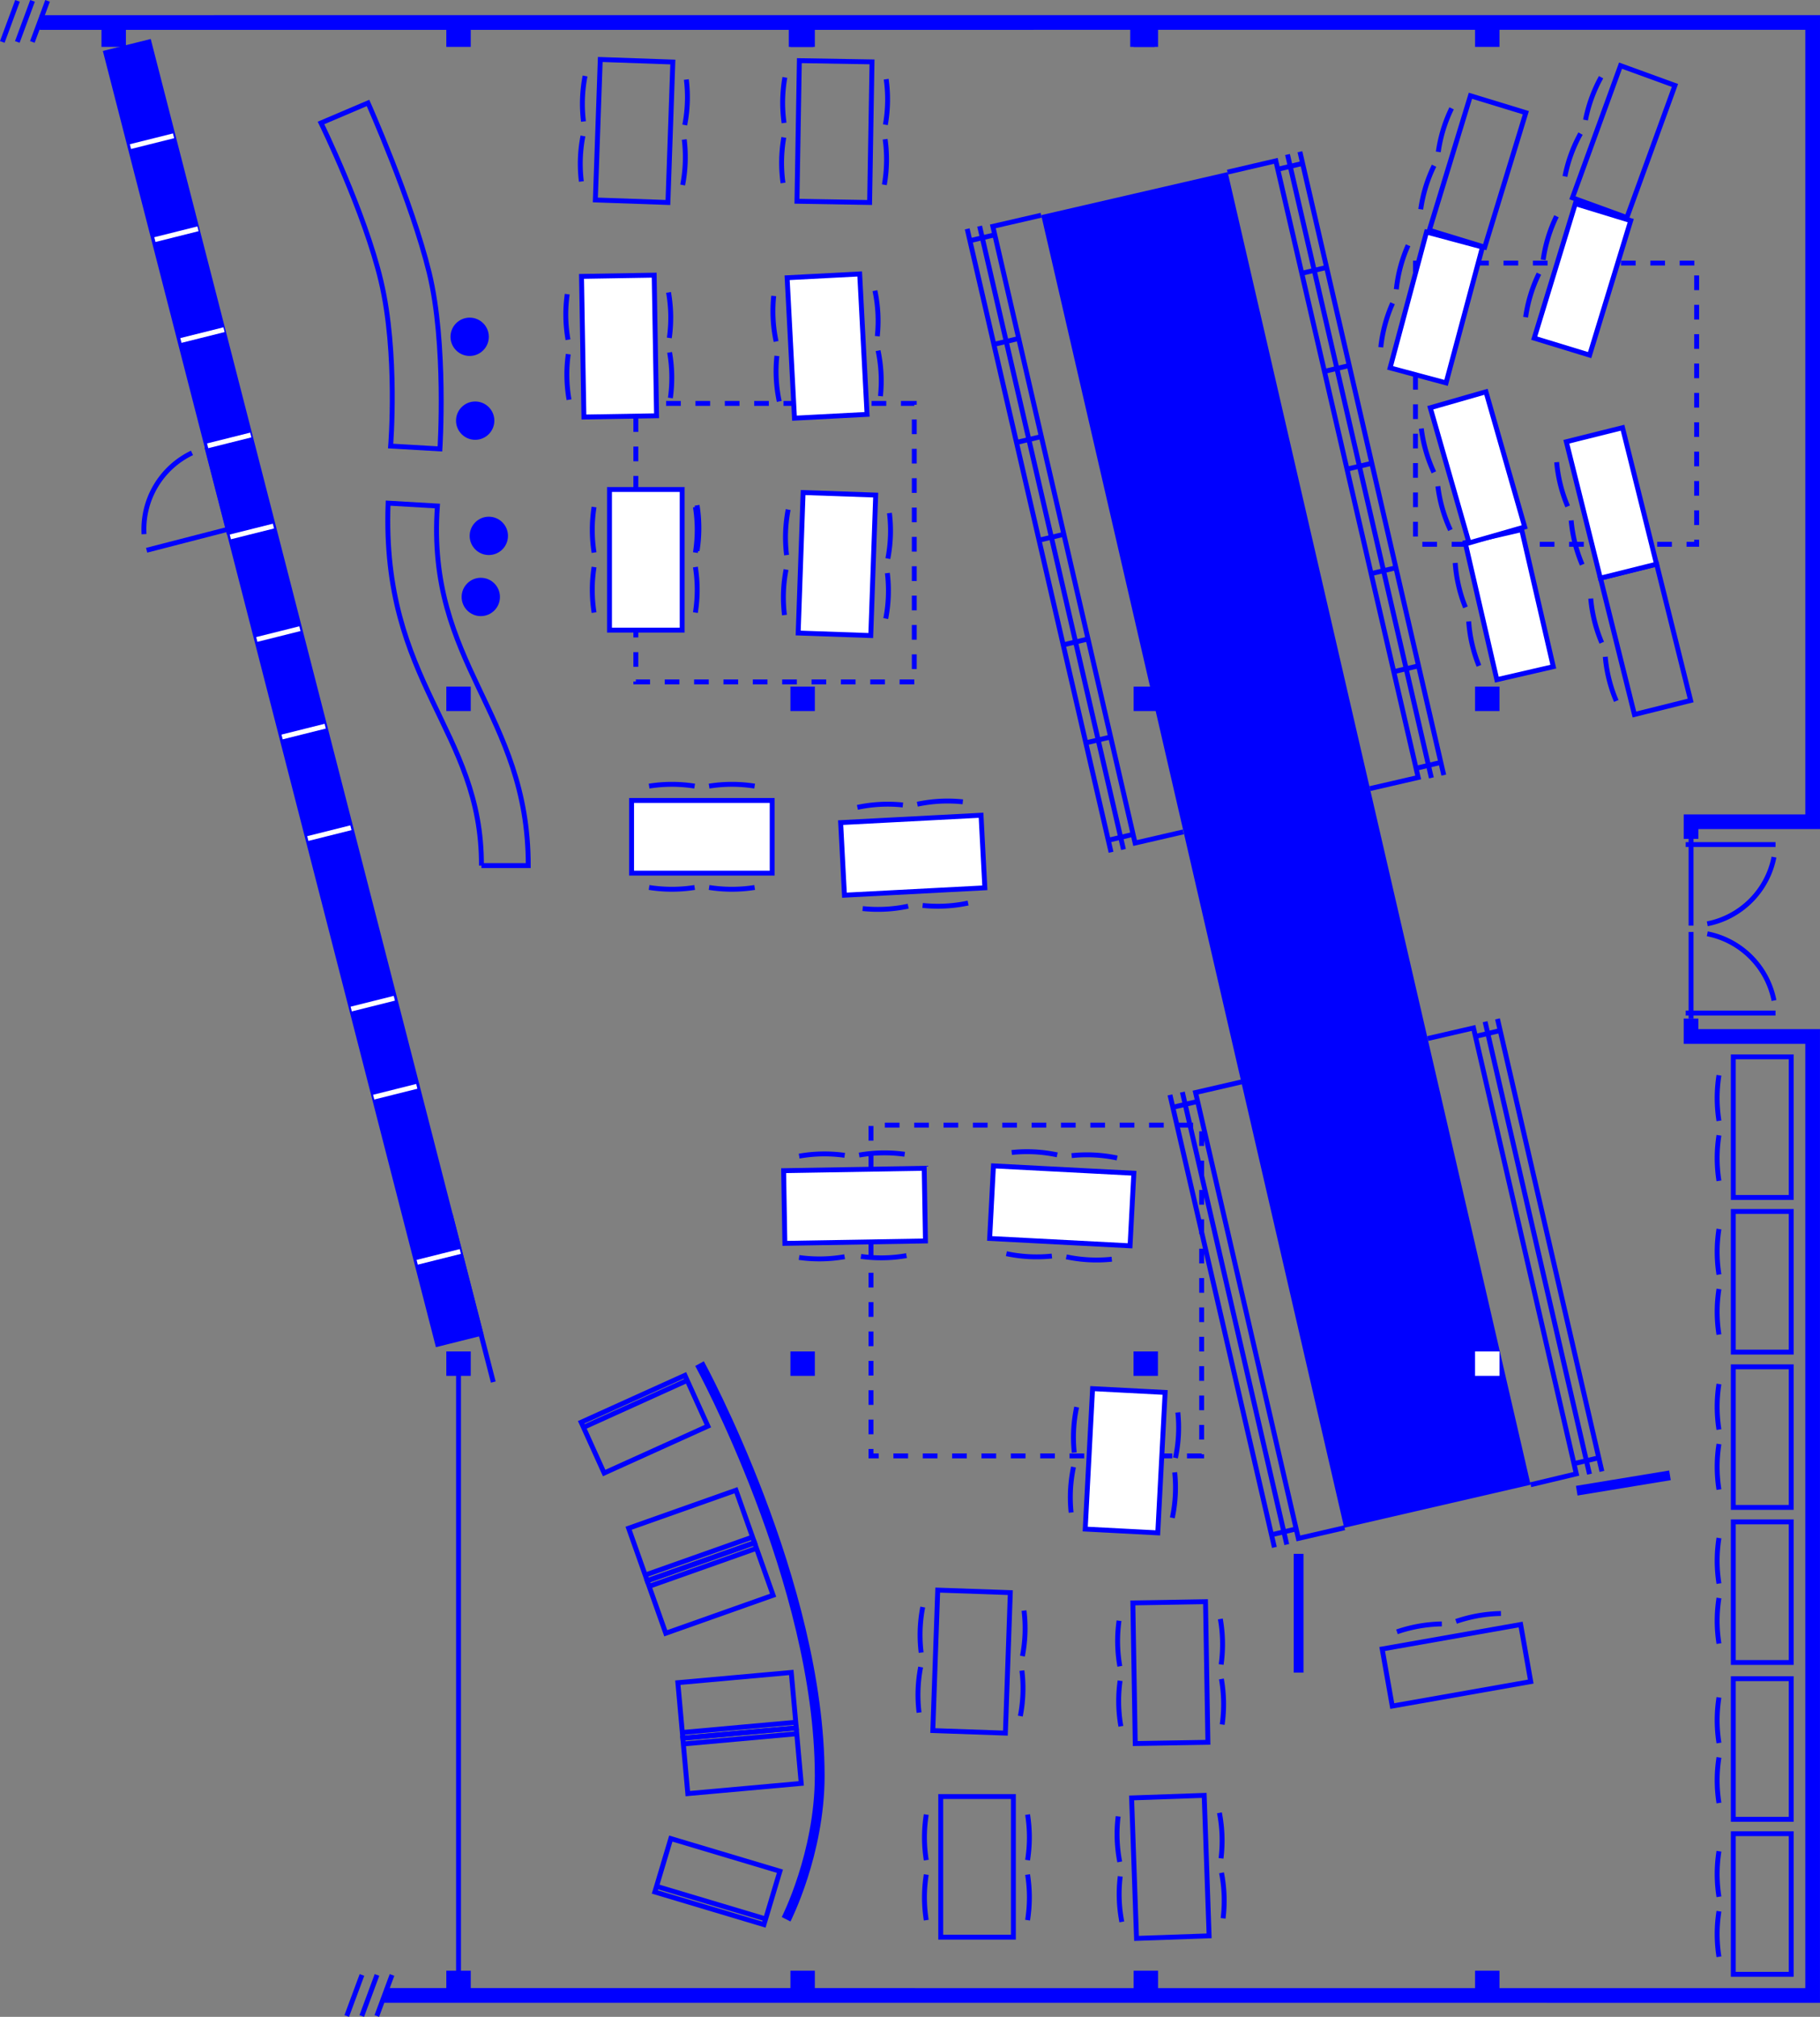 <svg xmlns="http://www.w3.org/2000/svg" width="371.966" height="412.112" viewBox="0 0 371.966 412.112"><rect x="0" y="0" width="371.966" height="412.112" fill="#808080" stroke="none"/><g transform="translate(1596.083 933.32) rotate(180)"><rect width="57.468" height="57.468" stroke-dasharray="3" fill="none" stroke="blue" stroke-miterlimit="10" stroke-width="1" transform="translate(1306.795 879.568) rotate(-180)"/><rect width="67.584" height="67.584" stroke-dasharray="3" fill="none" stroke="blue" stroke-miterlimit="10" stroke-width="1" transform="translate(1350.491 635.833)"/><rect width="56.908" height="56.908" stroke-dasharray="3" fill="none" stroke="blue" stroke-miterlimit="10" stroke-width="1" transform="translate(1409.225 793.979)"/><line y1="17.699" transform="translate(1250.47 725.193)" fill="none" stroke="blue" stroke-miterlimit="10" stroke-width="1"/><line y1="17.735" transform="translate(1250.47 744.178)" fill="none" stroke="blue" stroke-miterlimit="10" stroke-width="1"/><line x2="18.36" transform="translate(1233.206 760.748)" fill="none" stroke="blue" stroke-miterlimit="10" stroke-width="1"/><line x2="18.36" transform="translate(1233.207 726.323)" fill="none" stroke="blue" stroke-miterlimit="10" stroke-width="1"/><rect width="14.849" height="28.732" transform="matrix(0.999, -0.035, 0.035, 0.999, 1348.97, 537.762)" fill="none" stroke="blue" stroke-miterlimit="10" stroke-width="1"/><rect width="14.849" height="28.732" transform="translate(1388.97 537.496)" fill="none" stroke="blue" stroke-miterlimit="10" stroke-width="1"/><rect width="14.849" height="28.732" transform="matrix(1, -0.017, 0.017, 1, 1349.217, 577.311)" fill="none" stroke="blue" stroke-miterlimit="10" stroke-width="1"/><rect width="14.849" height="28.732" transform="matrix(0.999, 0.035, -0.035, 0.999, 1390.605, 579.188)" fill="none" stroke="blue" stroke-miterlimit="10" stroke-width="1"/><path d="M1246.622,1127.981a17.284,17.284,0,0,1,13.632-13.632" transform="translate(-13.099 -369.794)" fill="none" stroke="blue" stroke-miterlimit="10" stroke-width="1"/><path d="M1260.253,1086.347a17.285,17.285,0,0,1-13.632-13.632" transform="translate(-13.099 -343.83)" fill="none" stroke="blue" stroke-miterlimit="10" stroke-width="1"/><rect width="39.098" height="275.273" transform="translate(1283.263 629.938) rotate(-13)" fill="blue"/><path d="M1771.685,573.9s-6.866,13.432-6.866,29.313c0,39.348,24.559,84.223,24.559,84.223" transform="translate(-336.264 -32.749)" fill="none" stroke="blue" stroke-miterlimit="10" stroke-width="2"/><g transform="translate(1289.624 923.74)"><rect width="4.99" height="4.99" transform="translate(4.99 4.99) rotate(-180)" fill="blue"/><rect width="4.99" height="4.99" transform="translate(74.772 4.99) rotate(-180)" fill="blue"/><rect width="4.99" height="4.99" transform="translate(144.915 4.99) rotate(-180)" fill="blue"/><rect width="4.99" height="4.99" transform="translate(215.242 4.99) rotate(-180)" fill="blue"/></g><g transform="translate(1360.1 923.74)"><rect width="4.99" height="4.99" transform="translate(4.99 4.99) rotate(-180)" fill="blue"/><rect width="4.99" height="4.99" transform="translate(74.772 4.99) rotate(-180)" fill="blue"/><rect width="4.99" height="4.99" transform="translate(215.242 4.99) rotate(-180)" fill="blue"/></g><g transform="translate(1289.624 525.65)"><rect width="4.99" height="4.99" transform="translate(4.99 4.99) rotate(-180)" fill="blue"/><rect width="4.99" height="4.99" transform="translate(74.772 4.99) rotate(-180)" fill="blue"/><rect width="4.99" height="4.99" transform="translate(144.915 4.99) rotate(-180)" fill="blue"/><rect width="4.99" height="4.99" transform="translate(215.242 4.99) rotate(-180)" fill="blue"/></g><g transform="translate(1289.624 788.033)"><rect width="4.99" height="4.99" transform="translate(4.99 4.99) rotate(-180)" fill="blue"/><rect width="4.99" height="4.99" transform="translate(74.772 4.99) rotate(-180)" fill="blue"/><rect width="4.99" height="4.99" transform="translate(144.915 4.99) rotate(-180)" fill="blue"/><rect width="4.99" height="4.99" transform="translate(215.242 4.99) rotate(-180)" fill="blue"/></g><rect width="4.99" height="4.99" transform="translate(1294.614 657.177) rotate(-180)" fill="#fff"/><rect width="4.99" height="4.99" transform="translate(1434.54 657.177) rotate(-180)" fill="blue"/><rect width="4.99" height="4.99" transform="translate(1364.419 657.177) rotate(-180)" fill="blue"/><rect width="4.99" height="4.99" transform="translate(1504.866 657.177) rotate(-180)" fill="blue"/><g transform="translate(1438.079 599.594)"><g transform="translate(0 0)"><rect width="23.273" height="11.387" transform="translate(0 7.766) rotate(-19.493)" fill="none" stroke="blue" stroke-miterlimit="10" stroke-width="1"/><line x1="21.939" y2="7.766" transform="translate(3.39 9.593)" fill="none" stroke="blue" stroke-miterlimit="10" stroke-width="1"/></g><g transform="translate(3.788 10.724)"><rect width="23.273" height="11.387" transform="translate(0 7.766) rotate(-19.493)" fill="none" stroke="blue" stroke-miterlimit="10" stroke-width="1"/><line y1="7.766" x2="21.939" transform="translate(0.322 1.198)" fill="none" stroke="blue" stroke-miterlimit="10" stroke-width="1"/></g></g><line y2="129.102" transform="translate(1502.371 525.58)" fill="none" stroke="blue" stroke-miterlimit="10" stroke-width="1"/><path d="M1957.667,886.11,2025.487,1150l-8.811,2.205-67.82-263.892Z" transform="translate(-451.036 -227.457)" fill="blue" stroke="blue" stroke-miterlimit="10" stroke-width="1"/><line x1="8.816" y1="34.304" transform="translate(1495.266 650.918)" fill="none" stroke="blue" stroke-miterlimit="10" stroke-width="1"/><path d="M1994.926,1438.775l-9.608,4.088s-8.932-20.053-12.5-34.661-2.2-36.029-2.2-36.029l10.075.588s-1.523,18.917,1.971,33.7C1985.987,1420.513,1994.926,1438.775,1994.926,1438.775Z" transform="translate(-464.448 -530.582)" fill="none" stroke="blue" stroke-miterlimit="10" stroke-width="1"/><path d="M1932.653,1145.952c-.12,27.788,20.46,37.153,19.077,74.063l-10.075-.588c2.288-32.415-18.588-42.159-18.569-73.475h9.566" transform="translate(-434.965 -389.503)" fill="none" stroke="blue" stroke-miterlimit="10" stroke-width="1"/><ellipse cx="3.916" cy="3.916" rx="3.916" ry="3.916" transform="translate(1496.178 860.586)" fill="blue"/><ellipse cx="3.916" cy="3.916" rx="3.916" ry="3.916" transform="translate(1495.049 843.452)" fill="blue"/><ellipse cx="3.916" cy="3.916" rx="3.916" ry="3.916" transform="translate(1492.263 819.908)" fill="blue"/><ellipse cx="3.916" cy="3.916" rx="3.916" ry="3.916" transform="translate(1493.905 807.427)" fill="blue"/><path d="M1479.811,782.857l9.439-2.179,21.011,91.107-9.4,2.171" transform="translate(-158.524 -161.706)" fill="none" stroke="blue" stroke-miterlimit="10" stroke-width="1"/><path d="M1567.367,1160.485l9.855-2.275,29.071,126-9.864,2.276" transform="translate(-213.126 -397.148)" fill="none" stroke="blue" stroke-miterlimit="10" stroke-width="1"/><g transform="translate(1345.888 540.617)"><path d="M1545.719,583.713a29.808,29.808,0,0,1-.325-9.3" transform="translate(-1545.175 -573.687)" fill="none" stroke="blue" stroke-miterlimit="10" stroke-width="1"/><path d="M1546.856,616.279a29.785,29.785,0,0,1-.325-9.3" transform="translate(-1545.884 -593.997)" fill="none" stroke="blue" stroke-miterlimit="10" stroke-width="1"/><path d="M1601.889,605.056a29.788,29.788,0,0,1,.325,9.3" transform="translate(-1580.543 -592.799)" fill="none" stroke="blue" stroke-miterlimit="10" stroke-width="1"/><path d="M1600.752,572.49a29.793,29.793,0,0,1,.325,9.3" transform="translate(-1579.834 -572.49)" fill="none" stroke="blue" stroke-miterlimit="10" stroke-width="1"/></g><g transform="translate(1346.006 580.581)"><path d="M1545.939,688.941a29.768,29.768,0,0,1-.162-9.308" transform="translate(-1545.488 -679.271)" fill="none" stroke="blue" stroke-miterlimit="10" stroke-width="1"/><path d="M1546.508,721.52a29.806,29.806,0,0,1-.163-9.307" transform="translate(-1545.842 -699.589)" fill="none" stroke="blue" stroke-miterlimit="10" stroke-width="1"/><path d="M1601.843,711.253a29.773,29.773,0,0,1,.162,9.308" transform="translate(-1580.633 -698.991)" fill="none" stroke="blue" stroke-miterlimit="10" stroke-width="1"/><path d="M1601.274,678.672a29.791,29.791,0,0,1,.162,9.307" transform="translate(-1580.278 -678.672)" fill="none" stroke="blue" stroke-miterlimit="10" stroke-width="1"/></g><g transform="translate(1386.579 582.663)"><path d="M1654.646,693.508a29.794,29.794,0,0,1,.325-9.3" transform="translate(-1653.999 -684.205)" fill="none" stroke="blue" stroke-miterlimit="10" stroke-width="1"/><path d="M1653.509,726.074a29.783,29.783,0,0,1,.325-9.3" transform="translate(-1653.29 -704.514)" fill="none" stroke="blue" stroke-miterlimit="10" stroke-width="1"/><path d="M1709.192,718.691a29.793,29.793,0,0,1-.325,9.3" transform="translate(-1687.949 -705.712)" fill="none" stroke="blue" stroke-miterlimit="10" stroke-width="1"/><path d="M1710.329,686.126a29.785,29.785,0,0,1-.325,9.3" transform="translate(-1688.659 -685.403)" fill="none" stroke="blue" stroke-miterlimit="10" stroke-width="1"/></g><g transform="translate(1355.2 620.106)"><rect width="14.849" height="28.732" transform="translate(4.261 0) rotate(3)" fill="#fff" stroke="blue" stroke-miterlimit="10" stroke-width="1"/><g transform="translate(0 3.071)"><path d="M1571.78,801.147a29.8,29.8,0,0,1,.487-9.3" transform="translate(-1570.979 -791.851)" fill="none" stroke="blue" stroke-miterlimit="10" stroke-width="1"/><path d="M1570.074,833.688a29.8,29.8,0,0,1,.487-9.3" transform="translate(-1569.915 -812.145)" fill="none" stroke="blue" stroke-miterlimit="10" stroke-width="1"/><path d="M1625.777,827.272a29.8,29.8,0,0,1-.487,9.3" transform="translate(-1604.449 -813.941)" fill="none" stroke="blue" stroke-miterlimit="10" stroke-width="1"/><path d="M1627.483,794.731a29.775,29.775,0,0,1-.487,9.3" transform="translate(-1605.513 -793.647)" fill="none" stroke="blue" stroke-miterlimit="10" stroke-width="1"/></g></g><g transform="translate(1385.702 540.972)"><path d="M1651.325,582.741a29.8,29.8,0,0,1,0-9.309" transform="translate(-1650.959 -573.432)" fill="none" stroke="blue" stroke-miterlimit="10" stroke-width="1"/><path d="M1651.325,615.327a29.8,29.8,0,0,1,0-9.309" transform="translate(-1650.959 -593.754)" fill="none" stroke="blue" stroke-miterlimit="10" stroke-width="1"/><path d="M1706.959,606.018a29.792,29.792,0,0,1,0,9.309" transform="translate(-1685.882 -593.754)" fill="none" stroke="blue" stroke-miterlimit="10" stroke-width="1"/><path d="M1706.959,573.432a29.792,29.792,0,0,1,0,9.309" transform="translate(-1685.882 -573.432)" fill="none" stroke="blue" stroke-miterlimit="10" stroke-width="1"/></g><g transform="translate(1436.689 540.062)"><rect width="11.387" height="23.273" transform="translate(0 10.909) rotate(-73.35)" fill="none" stroke="blue" stroke-miterlimit="10" stroke-width="1"/><line x2="22.297" y2="6.668" transform="translate(2.952 1.163)" fill="none" stroke="blue" stroke-miterlimit="10" stroke-width="1"/></g><g transform="translate(1432.333 566.826)"><g transform="translate(0 0)"><rect width="23.273" height="11.387" transform="translate(0 2.087) rotate(-5.144)" fill="none" stroke="blue" stroke-miterlimit="10" stroke-width="1"/><line x1="23.179" y2="2.087" transform="translate(0.888 10.15)" fill="none" stroke="blue" stroke-miterlimit="10" stroke-width="1"/></g><g transform="translate(1.012 11.328)"><rect width="23.273" height="11.387" transform="translate(0 2.087) rotate(-5.144)" fill="none" stroke="blue" stroke-miterlimit="10" stroke-width="1"/><line y1="2.087" x2="23.179" transform="translate(0.133 1.162)" fill="none" stroke="blue" stroke-miterlimit="10" stroke-width="1"/></g></g><g transform="translate(1451.409 632.323)"><rect width="23.273" height="11.387" transform="matrix(0.911, -0.412, 0.412, 0.911, 0, 9.596)" fill="none" stroke="blue" stroke-miterlimit="10" stroke-width="1"/><line x1="21.202" y2="9.596" transform="translate(4.227 9.338)" fill="none" stroke="blue" stroke-miterlimit="10" stroke-width="1"/></g><g transform="translate(1364.351 675.861)"><rect width="14.849" height="28.732" transform="translate(0 17.727) rotate(-87)" fill="#fff" stroke="blue" stroke-miterlimit="10" stroke-width="1"/><path d="M1612.606,987.694a29.812,29.812,0,0,1-9.3-.487" transform="translate(-1599.892 -966.366)" fill="none" stroke="blue" stroke-miterlimit="10" stroke-width="1"/><path d="M1645.147,989.4a29.78,29.78,0,0,1-9.3-.487" transform="translate(-1620.186 -967.429)" fill="none" stroke="blue" stroke-miterlimit="10" stroke-width="1"/><path d="M1638.731,933.7a29.8,29.8,0,0,1,9.3.487" transform="translate(-1621.982 -932.895)" fill="none" stroke="blue" stroke-miterlimit="10" stroke-width="1"/><path d="M1606.19,931.991a29.816,29.816,0,0,1,9.3.487" transform="translate(-1601.688 -931.832)" fill="none" stroke="blue" stroke-miterlimit="10" stroke-width="1"/></g><g transform="translate(1406.936 676.083)"><path d="M1760.552,988.224a29.792,29.792,0,0,1-9.307.162" transform="translate(-1734.735 -967.221)" fill="none" stroke="blue" stroke-miterlimit="10" stroke-width="1"/><rect width="14.849" height="28.732" transform="matrix(-0.017, -1, 1, -0.017, 0.259, 18.517)" fill="#fff" stroke="blue" stroke-miterlimit="10" stroke-width="1"/><path d="M1751.284,932.871a29.8,29.8,0,0,1,9.308-.162" transform="translate(-1734.759 -932.42)" fill="none" stroke="blue" stroke-miterlimit="10" stroke-width="1"/><path d="M1727.972,988.792a29.791,29.791,0,0,1-9.308.163" transform="translate(-1714.416 -967.576)" fill="none" stroke="blue" stroke-miterlimit="10" stroke-width="1"/><path d="M1717.7,933.457a29.8,29.8,0,0,1,9.307-.162" transform="translate(-1713.818 -932.786)" fill="none" stroke="blue" stroke-miterlimit="10" stroke-width="1"/></g><g transform="translate(1230.001 529.904)"><rect width="11.838" height="28.732" fill="none" stroke="blue" stroke-miterlimit="10" stroke-width="1"/><g transform="translate(14.769 3.579)"><path d="M1276.506,586.121a29.8,29.8,0,0,1,0,9.309" transform="translate(-1276.506 -573.857)" fill="none" stroke="blue" stroke-miterlimit="10" stroke-width="1"/><path d="M1276.506,553.535a29.8,29.8,0,0,1,0,9.309" transform="translate(-1276.506 -553.535)" fill="none" stroke="blue" stroke-miterlimit="10" stroke-width="1"/></g></g><g transform="translate(1230.001 561.58)"><rect width="11.838" height="28.732" fill="none" stroke="blue" stroke-miterlimit="10" stroke-width="1"/><g transform="translate(14.769 3.327)"><path d="M1276.506,669.614a29.8,29.8,0,0,1,0,9.309" transform="translate(-1276.506 -657.35)" fill="none" stroke="blue" stroke-miterlimit="10" stroke-width="1"/><path d="M1276.506,637.028a29.8,29.8,0,0,1,0,9.309" transform="translate(-1276.506 -637.028)" fill="none" stroke="blue" stroke-miterlimit="10" stroke-width="1"/></g></g><g transform="translate(1230.001 593.621)"><rect width="11.838" height="28.732" fill="none" stroke="blue" stroke-miterlimit="10" stroke-width="1"/><g transform="translate(14.769 3.864)"><path d="M1276.506,756.172a29.8,29.8,0,0,1,0,9.309" transform="translate(-1276.506 -743.908)" fill="none" stroke="blue" stroke-miterlimit="10" stroke-width="1"/><path d="M1276.506,723.587a29.8,29.8,0,0,1,0,9.309" transform="translate(-1276.506 -723.587)" fill="none" stroke="blue" stroke-miterlimit="10" stroke-width="1"/></g></g><g transform="translate(1230.001 625.305)"><rect width="11.838" height="28.732" fill="none" stroke="blue" stroke-miterlimit="10" stroke-width="1"/><g transform="translate(14.769 3.646)"><path d="M1276.506,839.78a29.8,29.8,0,0,1,0,9.309" transform="translate(-1276.506 -827.516)" fill="none" stroke="blue" stroke-miterlimit="10" stroke-width="1"/><path d="M1276.506,807.194a29.8,29.8,0,0,1,0,9.309" transform="translate(-1276.506 -807.194)" fill="none" stroke="blue" stroke-miterlimit="10" stroke-width="1"/></g></g><g transform="translate(1230.001 657.04)"><rect width="11.838" height="28.732" fill="none" stroke="blue" stroke-miterlimit="10" stroke-width="1"/><g transform="translate(14.769 3.579)"><path d="M1276.506,923.92a29.8,29.8,0,0,1,0,9.309" transform="translate(-1276.506 -911.656)" fill="none" stroke="blue" stroke-miterlimit="10" stroke-width="1"/><path d="M1276.506,891.334a29.8,29.8,0,0,1,0,9.309" transform="translate(-1276.506 -891.334)" fill="none" stroke="blue" stroke-miterlimit="10" stroke-width="1"/></g></g><g transform="translate(1230.001 688.639)"><rect width="11.838" height="28.732" fill="none" stroke="blue" stroke-miterlimit="10" stroke-width="1"/><g transform="translate(14.769 3.396)"><path d="M1276.506,1007.39a29.8,29.8,0,0,1,0,9.309" transform="translate(-1276.506 -995.126)" fill="none" stroke="blue" stroke-miterlimit="10" stroke-width="1"/><path d="M1276.506,974.8a29.8,29.8,0,0,1,0,9.309" transform="translate(-1276.506 -974.804)" fill="none" stroke="blue" stroke-miterlimit="10" stroke-width="1"/></g></g><rect width="14.849" height="28.732" transform="matrix(-1, 0.017, -0.017, -1, 1477.234, 876.843)" fill="#fff" stroke="blue" stroke-miterlimit="10" stroke-width="1"/><rect width="14.849" height="28.732" transform="translate(1471.517 833.297) rotate(-180)" fill="#fff" stroke="blue" stroke-miterlimit="10" stroke-width="1"/><rect width="14.849" height="28.732" transform="matrix(-0.999, -0.035, 0.035, -0.999, 1431.947, 832.677)" fill="#fff" stroke="blue" stroke-miterlimit="10" stroke-width="1"/><g transform="translate(1455.592 891.933)"><rect width="14.849" height="28.732" transform="matrix(-0.999, -0.035, 0.035, -0.999, 17.813, 29.232)" fill="none" stroke="blue" stroke-miterlimit="10" stroke-width="1"/><g transform="translate(0 3.58)"><path d="M1892.559,1549.928a29.8,29.8,0,0,1-.325,9.3" transform="translate(-1871.317 -1536.948)" fill="none" stroke="blue" stroke-miterlimit="10" stroke-width="1"/><path d="M1893.7,1517.363a29.809,29.809,0,0,1-.325,9.3" transform="translate(-1872.026 -1516.64)" fill="none" stroke="blue" stroke-miterlimit="10" stroke-width="1"/><path d="M1838.013,1524.745a29.774,29.774,0,0,1,.325-9.3" transform="translate(-1837.366 -1515.442)" fill="none" stroke="blue" stroke-miterlimit="10" stroke-width="1"/><path d="M1836.876,1557.311a29.788,29.788,0,0,1,.325-9.3" transform="translate(-1836.657 -1535.751)" fill="none" stroke="blue" stroke-miterlimit="10" stroke-width="1"/></g></g><g transform="translate(1458.785 851.643)"><path d="M1901.493,1431.462a29.787,29.787,0,0,1,.163,9.308" transform="translate(-1880.283 -1419.2)" fill="none" stroke="blue" stroke-miterlimit="10" stroke-width="1"/><path d="M1900.925,1398.882a29.8,29.8,0,0,1,.162,9.308" transform="translate(-1879.929 -1398.882)" fill="none" stroke="blue" stroke-miterlimit="10" stroke-width="1"/><path d="M1845.589,1409.15a29.8,29.8,0,0,1-.163-9.307" transform="translate(-1845.138 -1399.481)" fill="none" stroke="blue" stroke-miterlimit="10" stroke-width="1"/><path d="M1846.158,1441.73a29.8,29.8,0,0,1-.162-9.308" transform="translate(-1845.493 -1419.799)" fill="none" stroke="blue" stroke-miterlimit="10" stroke-width="1"/></g><g transform="translate(1415.981 847.874)"><rect width="14.849" height="28.732" transform="translate(19.231 28.692) rotate(177)" fill="#fff" stroke="blue" stroke-miterlimit="10" stroke-width="1"/><g transform="translate(0 3.421)"><path d="M1788.491,1430.5a29.791,29.791,0,0,1,.487,9.3" transform="translate(-1767.008 -1418.251)" fill="none" stroke="blue" stroke-miterlimit="10" stroke-width="1"/><path d="M1786.786,1397.957a29.785,29.785,0,0,1,.487,9.3" transform="translate(-1765.944 -1397.957)" fill="none" stroke="blue" stroke-miterlimit="10" stroke-width="1"/><path d="M1732.056,1410.133a29.814,29.814,0,0,1-.487-9.3" transform="translate(-1731.41 -1399.753)" fill="none" stroke="blue" stroke-miterlimit="10" stroke-width="1"/><path d="M1733.762,1442.674a29.807,29.807,0,0,1-.487-9.3" transform="translate(-1732.474 -1420.047)" fill="none" stroke="blue" stroke-miterlimit="10" stroke-width="1"/></g></g><g transform="translate(1453.248 820.765)"><path d="M1830.795,1326.149a29.794,29.794,0,0,1,0-9.309" transform="translate(-1830.429 -1316.84)" fill="none" stroke="blue" stroke-miterlimit="10" stroke-width="1"/></g><g transform="translate(1414.68 891.941)"><rect width="14.849" height="28.732" transform="matrix(-1, -0.017, 0.017, -1, 18.033, 28.986)" fill="none" stroke="blue" stroke-miterlimit="10" stroke-width="1"/><g transform="translate(0 3.63)"><path d="M1783.9,1549.138a29.776,29.776,0,0,1-.163,9.307" transform="translate(-1762.743 -1536.514)" fill="none" stroke="blue" stroke-miterlimit="10" stroke-width="1"/><path d="M1784.47,1516.557a29.794,29.794,0,0,1-.163,9.308" transform="translate(-1763.098 -1516.196)" fill="none" stroke="blue" stroke-miterlimit="10" stroke-width="1"/><path d="M1728.811,1524.9a29.812,29.812,0,0,1,.162-9.308" transform="translate(-1728.308 -1515.597)" fill="none" stroke="blue" stroke-miterlimit="10" stroke-width="1"/><path d="M1728.242,1557.485a29.786,29.786,0,0,1,.163-9.307" transform="translate(-1727.953 -1535.916)" fill="none" stroke="blue" stroke-miterlimit="10" stroke-width="1"/></g></g><g transform="translate(1414.083 806.92)"><path d="M1727.725,1289.356a29.8,29.8,0,0,1,.325-9.3" transform="translate(-1727.077 -1280.053)" fill="none" stroke="blue" stroke-miterlimit="10" stroke-width="1"/><path d="M1726.587,1321.922a29.792,29.792,0,0,1,.325-9.3" transform="translate(-1726.368 -1300.362)" fill="none" stroke="blue" stroke-miterlimit="10" stroke-width="1"/><path d="M1782.271,1314.539a29.795,29.795,0,0,1-.325,9.3" transform="translate(-1761.028 -1301.56)" fill="none" stroke="blue" stroke-miterlimit="10" stroke-width="1"/><path d="M1783.408,1281.973a29.793,29.793,0,0,1-.325,9.3" transform="translate(-1761.737 -1281.25)" fill="none" stroke="blue" stroke-miterlimit="10" stroke-width="1"/></g><g transform="translate(1453.593 808.145)"><path d="M1831.711,1292.617a29.8,29.8,0,0,1,0-9.309" transform="translate(-1831.345 -1283.308)" fill="#fff" stroke="blue" stroke-miterlimit="10" stroke-width="1"/><path d="M1831.711,1325.2a29.805,29.805,0,0,1,0-9.31" transform="translate(-1831.345 -1303.629)" fill="#fff" stroke="blue" stroke-miterlimit="10" stroke-width="1"/><path d="M1887.345,1315.893a29.805,29.805,0,0,1,0,9.31" transform="translate(-1866.269 -1303.629)" fill="none" stroke="blue" stroke-miterlimit="10" stroke-width="1"/><path d="M1887.345,1283.308a29.8,29.8,0,0,1,0,9.309" transform="translate(-1866.269 -1283.308)" fill="none" stroke="blue" stroke-miterlimit="10" stroke-width="1"/></g><g transform="translate(1394.804 747.508)"><rect width="14.849" height="28.732" transform="translate(28.692 2.898) rotate(87)" fill="#fff" stroke="blue" stroke-miterlimit="10" stroke-width="1"/><g transform="translate(3.421)"><path d="M1696.409,1179.276a29.781,29.781,0,0,1-9.3.487" transform="translate(-1686.029 -1157.793)" fill="none" stroke="blue" stroke-miterlimit="10" stroke-width="1"/><path d="M1728.95,1177.571a29.792,29.792,0,0,1-9.3.487" transform="translate(-1706.323 -1156.73)" fill="none" stroke="blue" stroke-miterlimit="10" stroke-width="1"/><path d="M1716.774,1122.842a29.795,29.795,0,0,1,9.3-.487" transform="translate(-1704.527 -1122.196)" fill="none" stroke="blue" stroke-miterlimit="10" stroke-width="1"/><path d="M1684.233,1124.547a29.795,29.795,0,0,1,9.3-.487" transform="translate(-1684.233 -1123.259)" fill="none" stroke="blue" stroke-miterlimit="10" stroke-width="1"/></g></g><g transform="translate(1438.269 751.615)"><rect width="14.849" height="28.732" transform="translate(28.732 3.297) rotate(90)" fill="#fff" stroke="blue" stroke-miterlimit="10" stroke-width="1"/><g transform="translate(3.579)"><path d="M1809.449,1189.108a29.782,29.782,0,0,1-9.309,0" transform="translate(-1800.14 -1168.031)" fill="none" stroke="blue" stroke-miterlimit="10" stroke-width="1"/><path d="M1842.035,1189.108a29.782,29.782,0,0,1-9.309,0" transform="translate(-1820.462 -1168.031)" fill="none" stroke="blue" stroke-miterlimit="10" stroke-width="1"/><path d="M1832.726,1133.474a29.792,29.792,0,0,1,9.309,0" transform="translate(-1820.462 -1133.108)" fill="none" stroke="blue" stroke-miterlimit="10" stroke-width="1"/><path d="M1800.14,1133.474a29.792,29.792,0,0,1,9.309,0" transform="translate(-1800.14 -1133.108)" fill="none" stroke="blue" stroke-miterlimit="10" stroke-width="1"/></g></g><line y1="24.272" transform="translate(1330.679 591.546)" fill="none" stroke="blue" stroke-miterlimit="10" stroke-width="2"/><g transform="translate(1283.241 584.716)"><rect width="11.838" height="28.732" transform="matrix(0.174, 0.985, -0.985, 0.174, 28.295, 0)" fill="none" stroke="blue" stroke-miterlimit="10" stroke-width="1"/><g transform="translate(6.089 15.166)"><path d="M1404.07,735.616a29.82,29.82,0,0,1-9.168,1.616" transform="translate(-1394.902 -733.486)" fill="none" stroke="blue" stroke-miterlimit="10" stroke-width="1"/><path d="M1436.161,729.957a29.789,29.789,0,0,1-9.167,1.617" transform="translate(-1414.915 -729.957)" fill="none" stroke="blue" stroke-miterlimit="10" stroke-width="1"/></g></g><path d="M1363.281,809.826l-9.324,2.224,21.011,91.107,9.372-2.164" transform="translate(-80.036 -179.884)" fill="none" stroke="blue" stroke-miterlimit="10" stroke-width="1"/><path d="M1449.69,1187.753l-9.866,2.278,29.094,125.991,9.874-2.3" transform="translate(-133.586 -415.572)" fill="none" stroke="blue" stroke-miterlimit="10" stroke-width="1"/><line x2="29.401" y2="127.377" transform="translate(1366.473 759.742)" fill="none" stroke="blue" stroke-miterlimit="10" stroke-width="1"/><line x2="29.401" y2="127.377" transform="translate(1369.008 759.176)" fill="none" stroke="blue" stroke-miterlimit="10" stroke-width="1"/><line x2="29.401" y2="127.377" transform="translate(1301.011 774.938)" fill="none" stroke="blue" stroke-miterlimit="10" stroke-width="1"/><line x2="29.401" y2="127.377" transform="translate(1303.546 774.372)" fill="none" stroke="blue" stroke-miterlimit="10" stroke-width="1"/><line x2="21.342" y2="92.461" transform="translate(1268.691 632.669)" fill="none" stroke="blue" stroke-miterlimit="10" stroke-width="1"/><line x2="21.338" y2="92.444" transform="translate(1271.226 632.104)" fill="none" stroke="blue" stroke-miterlimit="10" stroke-width="1"/><line x1="21.342" y1="92.461" transform="translate(1335.626 617.137)" fill="none" stroke="blue" stroke-miterlimit="10" stroke-width="1"/><line x1="21.338" y1="92.444" transform="translate(1333.095 617.719)" fill="none" stroke="blue" stroke-miterlimit="10" stroke-width="1"/><line y1="3.139" x2="19.053" transform="translate(1254.78 628.722)" fill="none" stroke="blue" stroke-miterlimit="10" stroke-width="2"/><line y1="1.195" x2="5.071" transform="translate(1315.711 837.463)" fill="none" stroke="blue" stroke-miterlimit="10" stroke-width="1"/><line y1="1.195" x2="5.071" transform="translate(1306.175 796.074)" fill="none" stroke="blue" stroke-miterlimit="10" stroke-width="1"/><line y1="1.195" x2="5.071" transform="translate(1301.615 776.337)" fill="none" stroke="blue" stroke-miterlimit="10" stroke-width="1"/><line y1="1.195" x2="5.071" transform="translate(1289.544 721.531)" fill="none" stroke="blue" stroke-miterlimit="10" stroke-width="1"/><line y1="1.195" x2="5.071" transform="translate(1269.26 634.271)" fill="none" stroke="blue" stroke-miterlimit="10" stroke-width="1"/><line y1="1.195" x2="5.071" transform="translate(1331.193 619.71)" fill="none" stroke="blue" stroke-miterlimit="10" stroke-width="1"/><line y1="1.195" x2="5.071" transform="translate(1351.318 707.066)" fill="none" stroke="blue" stroke-miterlimit="10" stroke-width="1"/><line y1="1.195" x2="5.071" transform="translate(1364.548 761.622)" fill="none" stroke="blue" stroke-miterlimit="10" stroke-width="1"/><line y1="1.195" x2="5.071" transform="translate(1392.791 884.138)" fill="none" stroke="blue" stroke-miterlimit="10" stroke-width="1"/><line y1="1.195" x2="5.071" transform="translate(1329.858 898.735)" fill="none" stroke="blue" stroke-miterlimit="10" stroke-width="1"/><line y1="1.195" x2="5.071" transform="translate(1310.789 816.111)" fill="none" stroke="blue" stroke-miterlimit="10" stroke-width="1"/><line y1="1.195" x2="5.071" transform="translate(1320.341 857.431)" fill="none" stroke="blue" stroke-miterlimit="10" stroke-width="1"/><line y1="1.195" x2="5.071" transform="translate(1324.974 877.473)" fill="none" stroke="blue" stroke-miterlimit="10" stroke-width="1"/><line y1="1.195" x2="5.071" transform="translate(1378.638 822.948)" fill="none" stroke="blue" stroke-miterlimit="10" stroke-width="1"/><line y1="1.195" x2="5.071" transform="translate(1369.185 781.512)" fill="none" stroke="blue" stroke-miterlimit="10" stroke-width="1"/><line y1="1.195" x2="5.071" transform="translate(1373.743 801.549)" fill="none" stroke="blue" stroke-miterlimit="10" stroke-width="1"/><line y1="1.195" x2="5.071" transform="translate(1383.261 842.917)" fill="none" stroke="blue" stroke-miterlimit="10" stroke-width="1"/><line y1="1.195" x2="5.071" transform="translate(1387.903 862.952)" fill="none" stroke="blue" stroke-miterlimit="10" stroke-width="1"/><g transform="translate(1250.557 787.324)"><rect width="11.838" height="28.732" transform="translate(0 2.864) rotate(-14)" fill="none" stroke="blue" stroke-miterlimit="10" stroke-width="1"/><g transform="translate(15.196 2.764)"><path d="M1340.14,1266.948a29.792,29.792,0,0,1,2.252,9.032" transform="translate(-1337.173 -1255.048)" fill="none" stroke="blue" stroke-miterlimit="10" stroke-width="1"/><path d="M1332.257,1235.33a29.8,29.8,0,0,1,2.252,9.033" transform="translate(-1332.257 -1235.33)" fill="none" stroke="blue" stroke-miterlimit="10" stroke-width="1"/></g></g><g transform="translate(1257.523 815.182)"><rect width="11.838" height="28.732" transform="translate(0 2.864) rotate(-14)" fill="#fff" stroke="blue" stroke-miterlimit="10" stroke-width="1"/><g transform="translate(15.196 2.764)"><path d="M1358.649,1340.966A29.8,29.8,0,0,1,1360.9,1350" transform="translate(-1355.682 -1329.066)" fill="#fff" stroke="blue" stroke-miterlimit="10" stroke-width="1"/><path d="M1350.766,1309.349a29.794,29.794,0,0,1,2.252,9.032" transform="translate(-1350.766 -1309.349)" fill="#fff" stroke="blue" stroke-miterlimit="10" stroke-width="1"/></g></g><g transform="translate(1278.627 794.44)"><rect width="11.838" height="28.732" transform="translate(0 2.663) rotate(-13)" fill="#fff" stroke="blue" stroke-miterlimit="10" stroke-width="1"/><g transform="translate(15.195 2.828)"><path d="M1414.167,1286.159a29.789,29.789,0,0,1,2.094,9.071" transform="translate(-1411.408 -1274.209)" fill="none" stroke="blue" stroke-miterlimit="10" stroke-width="1"/><path d="M1406.837,1254.409a29.791,29.791,0,0,1,2.094,9.07" transform="translate(-1406.837 -1254.409)" fill="none" stroke="blue" stroke-miterlimit="10" stroke-width="1"/></g></g><g transform="translate(1284.469 822.384)"><rect width="11.838" height="28.732" transform="translate(0 3.263) rotate(-16)" fill="#fff" stroke="blue" stroke-miterlimit="10" stroke-width="1"/><g transform="translate(15.183 2.633)"><path d="M1431.308,1359.458a29.795,29.795,0,0,1,2.566,8.948" transform="translate(-1427.928 -1347.669)" fill="none" stroke="blue" stroke-miterlimit="10" stroke-width="1"/><path d="M1422.326,1328.135a29.776,29.776,0,0,1,2.566,8.948" transform="translate(-1422.326 -1328.135)" fill="none" stroke="blue" stroke-miterlimit="10" stroke-width="1"/></g></g><g transform="translate(1262.803 860.763)"><rect width="11.838" height="28.732" transform="translate(8.4 0) rotate(17)" fill="#fff" stroke="blue" stroke-miterlimit="10" stroke-width="1"/><g transform="translate(15.17 7.741)"><path d="M1367.446,1474.844a29.79,29.79,0,0,1-2.722,8.9" transform="translate(-1364.724 -1463.116)" fill="none" stroke="blue" stroke-miterlimit="10" stroke-width="1"/><path d="M1376.974,1443.682a29.808,29.808,0,0,1-2.722,8.9" transform="translate(-1370.666 -1443.682)" fill="none" stroke="blue" stroke-miterlimit="10" stroke-width="1"/></g></g><g transform="translate(1253.761 888.859)"><rect width="11.838" height="28.732" transform="translate(9.827 0) rotate(20)" fill="none" stroke="blue" stroke-miterlimit="10" stroke-width="1"/><g transform="translate(15.102 8.415)"><path d="M1343.7,1550.741a29.8,29.8,0,0,1-3.184,8.748" transform="translate(-1340.521 -1539.217)" fill="none" stroke="blue" stroke-miterlimit="10" stroke-width="1"/><path d="M1354.85,1520.121a29.806,29.806,0,0,1-3.184,8.748" transform="translate(-1347.471 -1520.121)" fill="none" stroke="blue" stroke-miterlimit="10" stroke-width="1"/></g></g><g transform="translate(1293.106 855.084)"><rect width="11.838" height="28.732" transform="matrix(0.966, 0.259, -0.259, 0.966, 7.436, 0)" fill="#fff" stroke="blue" stroke-miterlimit="10" stroke-width="1"/><g transform="translate(15.192 7.28)"><path d="M1447.707,1458.843a29.779,29.779,0,0,1-2.409,8.992" transform="translate(-1445.298 -1446.997)" fill="none" stroke="blue" stroke-miterlimit="10" stroke-width="1"/><path d="M1456.141,1427.368a29.792,29.792,0,0,1-2.409,8.992" transform="translate(-1450.558 -1427.368)" fill="none" stroke="blue" stroke-miterlimit="10" stroke-width="1"/></g></g><g transform="translate(1284.238 882.815)"><rect width="11.838" height="28.732" transform="translate(8.4 0) rotate(17)" fill="none" stroke="blue" stroke-miterlimit="10" stroke-width="1"/><g transform="translate(15.17 7.741)"><path d="M1424.4,1533.434a29.784,29.784,0,0,1-2.722,8.9" transform="translate(-1421.678 -1521.706)" fill="none" stroke="blue" stroke-miterlimit="10" stroke-width="1"/><path d="M1433.927,1502.272a29.787,29.787,0,0,1-2.722,8.9" transform="translate(-1427.619 -1502.272)" fill="none" stroke="blue" stroke-miterlimit="10" stroke-width="1"/></g></g><line x1="17.778" y2="4.585" transform="translate(1548.341 820.885)" fill="none" stroke="blue" stroke-miterlimit="10" stroke-width="1"/><line x2="4.585" y2="17.778" transform="translate(1549.21 824.174)" fill="none" stroke="blue" stroke-miterlimit="10" stroke-width="1"/><path d="M2105.687,1342.5a17.285,17.285,0,0,0,9.8-16.6" transform="translate(-548.841 -501.723)" fill="none" stroke="blue" stroke-miterlimit="10" stroke-width="1"/><path d="M1517.521,532.549l-291.9-.012V728.491h24.852v3.659" transform="translate(0 -6.956)" fill="none" stroke="blue" stroke-miterlimit="10" stroke-width="3"/><path d="M1588.01,1327.277l-362.392.01V1163.968h24.852v-3.5" transform="translate(0 -398.558)" fill="none" stroke="blue" stroke-miterlimit="10" stroke-width="3"/><line y1="2.205" x2="8.811" transform="translate(1510.898 709.139)" fill="none" stroke="#fff" stroke-miterlimit="10" stroke-width="1"/><line y1="2.205" x2="8.811" transform="translate(1502.009 675.396)" fill="none" stroke="#fff" stroke-miterlimit="10" stroke-width="1"/><line y1="2.205" x2="8.811" transform="translate(1515.491 727.138)" fill="none" stroke="#fff" stroke-miterlimit="10" stroke-width="1"/><line y1="2.205" x2="8.811" transform="translate(1524.365 761.979)" fill="none" stroke="#fff" stroke-miterlimit="10" stroke-width="1"/><line y1="2.205" x2="8.811" transform="translate(1529.619 782.733)" fill="none" stroke="#fff" stroke-miterlimit="10" stroke-width="1"/><line y1="2.205" x2="8.811" transform="translate(1534.788 802.657)" fill="none" stroke="#fff" stroke-miterlimit="10" stroke-width="1"/><line y1="2.205" x2="8.811" transform="translate(1540.196 823.616)" fill="none" stroke="#fff" stroke-miterlimit="10" stroke-width="1"/><line y1="2.205" x2="8.811" transform="translate(1544.83 842.229)" fill="none" stroke="#fff" stroke-miterlimit="10" stroke-width="1"/><line y1="2.205" x2="8.811" transform="translate(1550.299 863.749)" fill="none" stroke="#fff" stroke-miterlimit="10" stroke-width="1"/><line y1="2.205" x2="8.811" transform="translate(1560.612 903.364)" fill="none" stroke="#fff" stroke-miterlimit="10" stroke-width="1"/><line y1="2.205" x2="8.811" transform="translate(1555.619 884.361)" fill="none" stroke="#fff" stroke-miterlimit="10" stroke-width="1"/><g transform="translate(1515.964 521.382)"><line x1="3.11" y2="8.396" fill="none" stroke="blue" stroke-miterlimit="10" stroke-width="1"/><line x1="3.11" y2="8.396" transform="translate(3.071)" fill="none" stroke="blue" stroke-miterlimit="10" stroke-width="1"/><line x1="3.11" y2="8.396" transform="translate(6.143)" fill="none" stroke="blue" stroke-miterlimit="10" stroke-width="1"/></g><g transform="translate(1586.362 924.75)"><line x1="3.11" y2="8.396" fill="none" stroke="blue" stroke-miterlimit="10" stroke-width="1"/><line x1="3.11" y2="8.396" transform="translate(3.071)" fill="none" stroke="blue" stroke-miterlimit="10" stroke-width="1"/><line x1="3.11" y2="8.396" transform="translate(6.143)" fill="none" stroke="blue" stroke-miterlimit="10" stroke-width="1"/></g></g></svg>